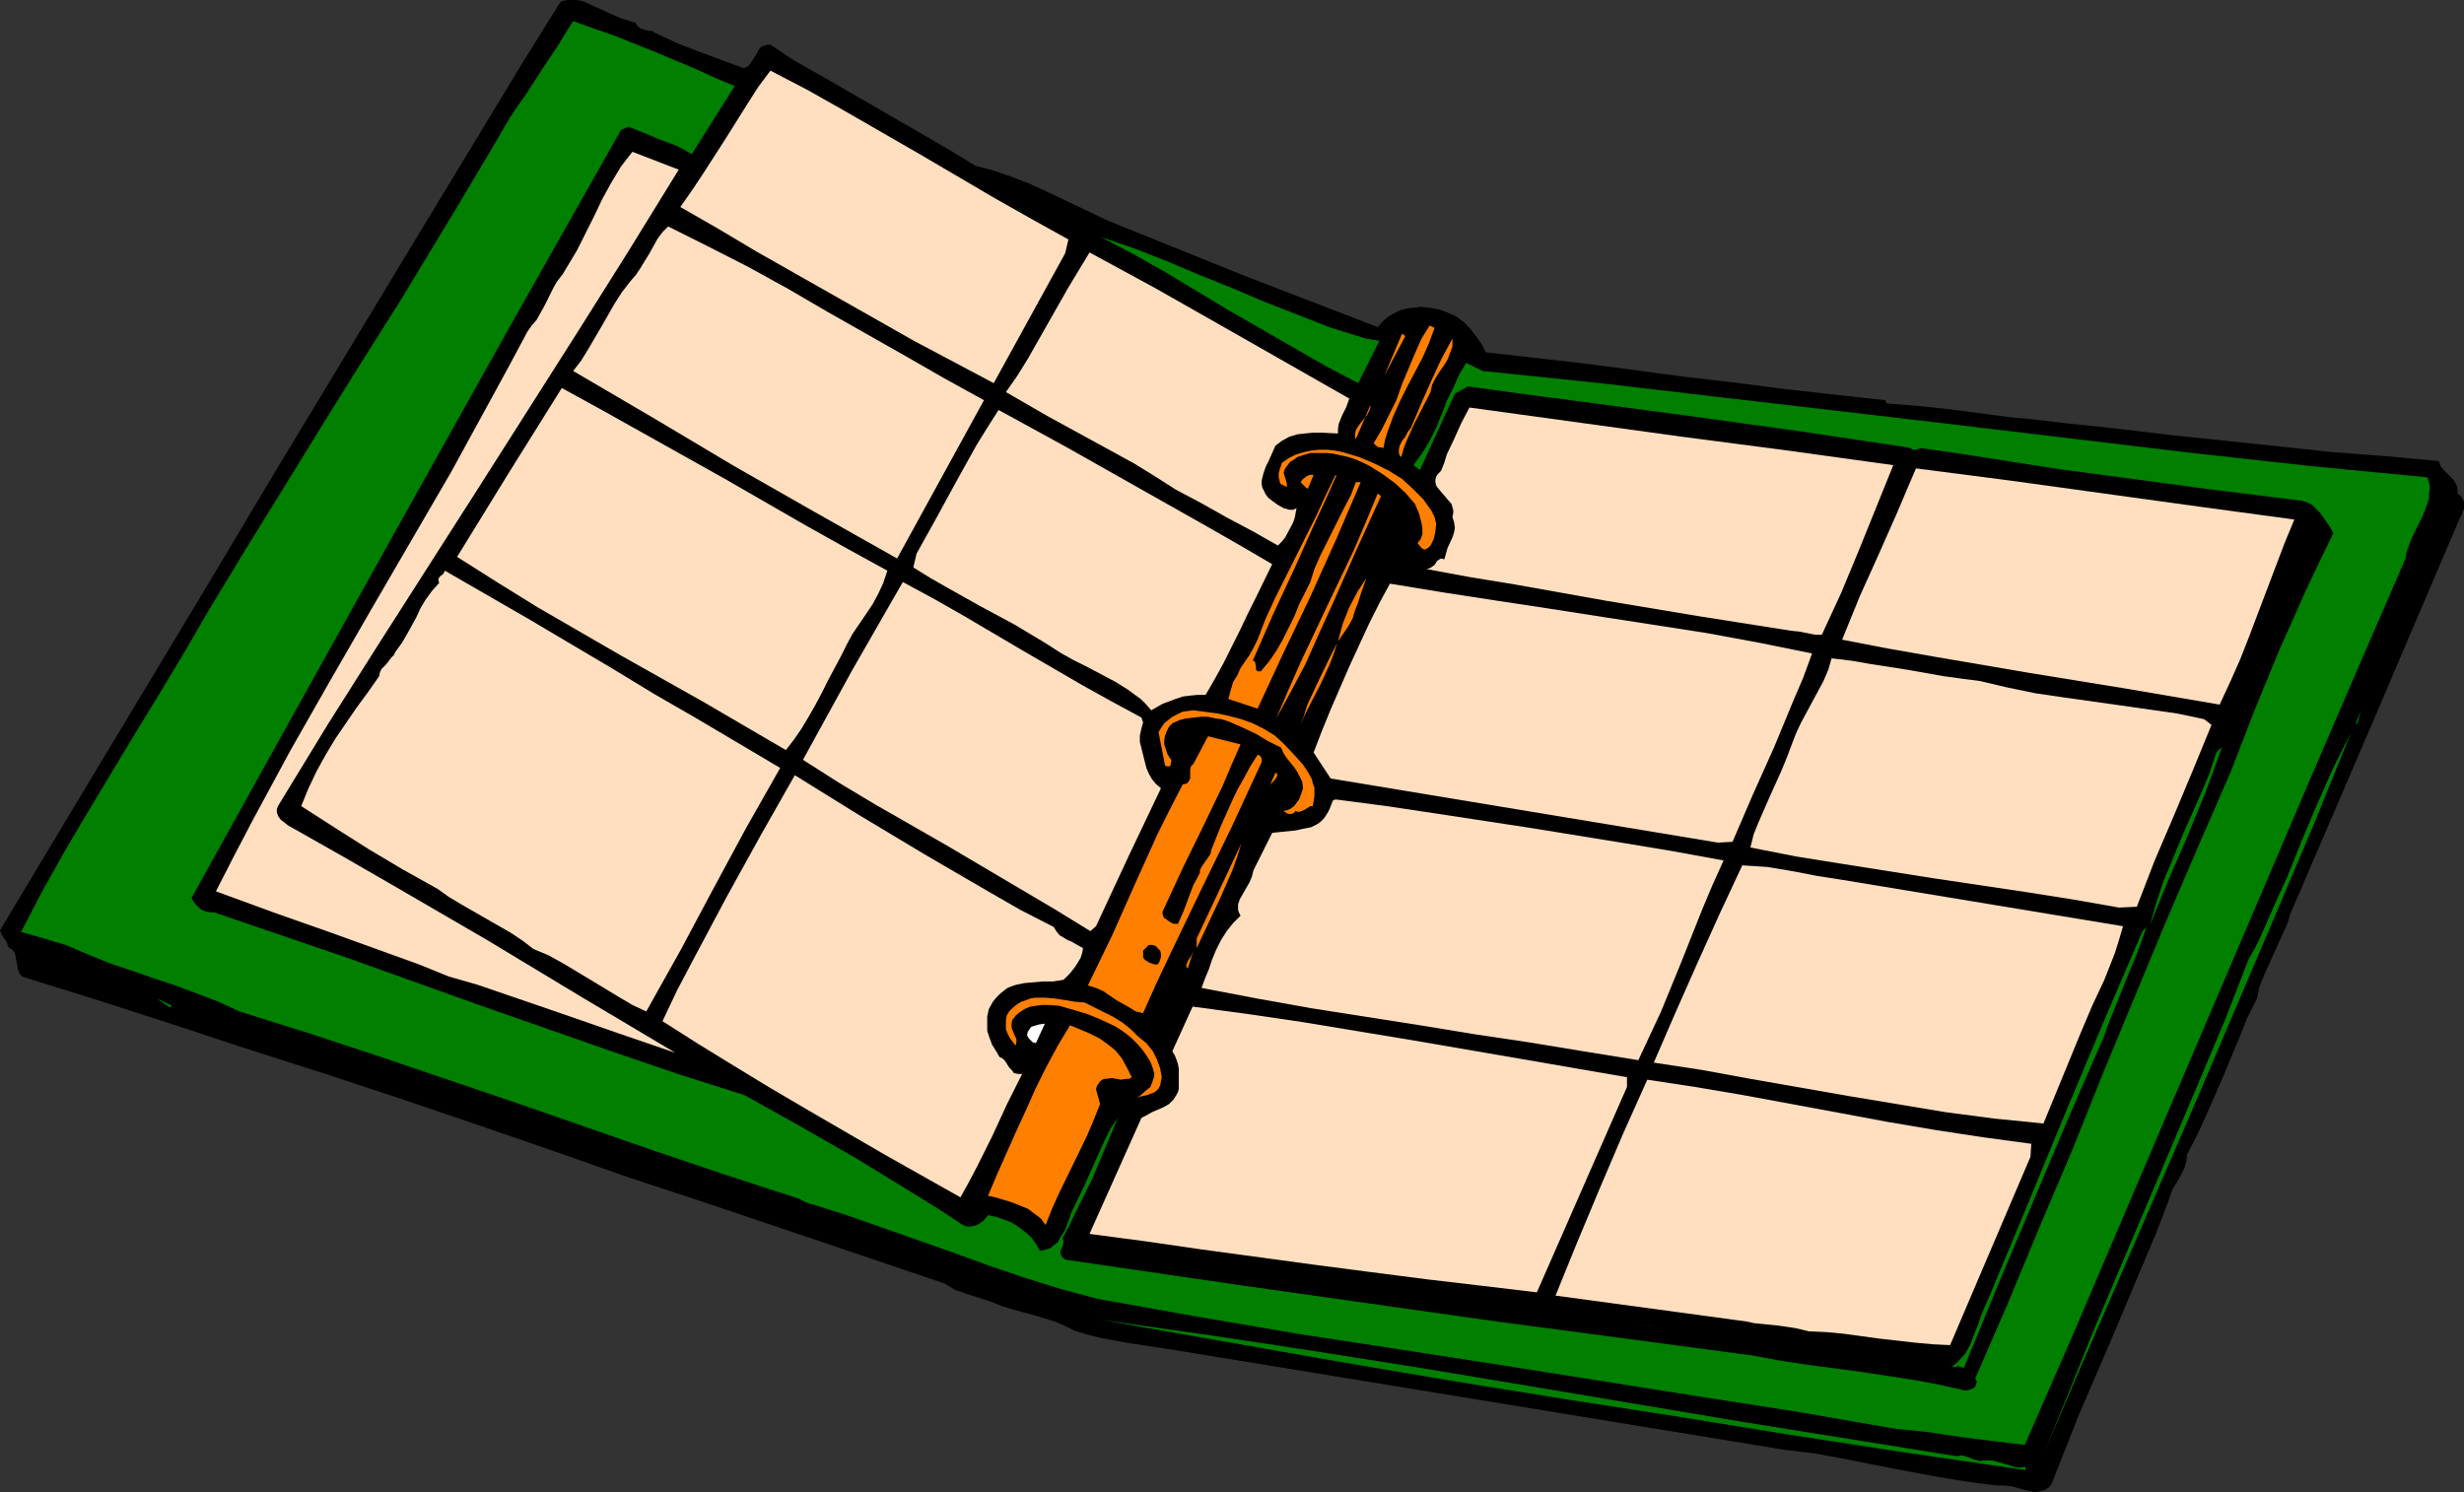 <?xml version="1.0" encoding="UTF-8" standalone="no"?>
<svg
   version="1.0"
   width="129.766mm"
   height="78.588mm"
   id="svg49"
   sodipodi:docname="Binder - 3-Ring 4.wmf"
   xmlns:inkscape="http://www.inkscape.org/namespaces/inkscape"
   xmlns:sodipodi="http://sodipodi.sourceforge.net/DTD/sodipodi-0.dtd"
   xmlns="http://www.w3.org/2000/svg"
   xmlns:svg="http://www.w3.org/2000/svg">
  <rect width="100%" height="100%" fill="#333333" stroke="none"/>
  <sodipodi:namedview
     id="namedview49"
     pagecolor="#ffffff"
     bordercolor="#000000"
     borderopacity="0.25"
     inkscape:showpageshadow="2"
     inkscape:pageopacity="0.0"
     inkscape:pagecheckerboard="0"
     inkscape:deskcolor="#d1d1d1"
     inkscape:document-units="mm" />
  <defs
     id="defs1">
    <pattern
       id="WMFhbasepattern"
       patternUnits="userSpaceOnUse"
       width="6"
       height="6"
       x="0"
       y="0" />
  </defs>
  <path
     style="fill:#000000;fill-opacity:1;fill-rule:evenodd;stroke:none"
     d="m 126.533,4.525 0.323,0.646 0.646,0.485 0.485,0.162 0.485,0.162 0.646,0.162 h 0.646 l 0.485,0.323 0.646,0.323 2.101,0.97 2.101,0.97 4.202,1.616 4.363,1.616 4.363,1.616 0.485,-0.162 0.485,-0.323 0.485,-0.646 0.97,-1.454 0.485,-0.97 0.485,-0.646 0.323,-0.162 0.485,-0.162 0.485,-0.162 h 0.646 l 4.848,3.232 5.171,2.909 10.342,5.979 10.342,5.979 5.01,2.909 5.01,3.07 3.555,0.97 3.394,1.131 3.394,1.293 3.232,1.454 6.464,3.07 6.464,3.07 26.826,10.827 13.413,5.171 13.413,5.171 0.97,-1.131 1.131,-0.97 1.131,-0.646 1.293,-0.646 1.293,-0.323 1.454,-0.162 1.293,-0.162 1.616,0.162 1.939,0.323 1.778,0.646 1.778,0.808 1.454,1.131 1.293,1.293 1.131,1.454 1.131,1.616 0.808,1.616 10.019,1.131 9.858,1.131 9.858,1.293 9.696,1.293 9.696,1.131 10.019,1.293 10.019,1.131 10.342,1.131 0.323,0.646 6.141,0.485 6.141,0.646 6.141,0.808 6.141,0.808 5.171,0.485 5.333,0.646 10.666,1.131 10.827,1.293 21.654,2.262 10.504,1.131 10.666,0.808 10.504,0.97 0.323,0.97 0.646,0.808 0.646,0.646 1.293,1.293 0.485,0.808 0.323,0.808 v 0.485 0.646 l 0.646,0.485 0.323,0.485 0.323,0.646 v 0.646 0.808 l -0.323,0.646 -0.162,0.646 -0.323,0.485 -8.565,20.039 -8.403,19.716 -8.403,19.554 -8.403,19.554 -0.646,2.101 -0.97,2.101 -3.717,8.242 -0.808,2.101 -0.485,2.262 -1.939,3.878 -1.616,4.04 -1.616,3.878 -1.616,3.878 -3.394,7.757 -1.778,3.878 -1.939,3.717 -0.162,1.293 -0.323,1.293 -0.485,0.97 -0.485,0.97 -0.646,1.131 -0.646,0.97 -0.485,1.131 -0.323,1.131 -2.747,7.111 -3.07,7.272 -5.979,14.221 -6.141,14.221 -2.747,6.949 -2.747,6.949 -0.485,0.646 -0.646,0.485 -0.485,0.162 -0.646,0.162 -0.646,0.162 h -0.646 l -1.454,-0.323 -2.909,-0.808 -1.454,-0.162 h -1.454 l -5.171,-0.646 -5.171,-0.808 -10.504,-1.939 -10.504,-2.101 -5.494,-0.97 -5.494,-0.646 -120.553,-19.716 -5.171,-0.808 -5.333,-0.808 -5.171,-0.97 -2.586,-0.646 -2.586,-0.808 -1.939,-0.97 -1.939,-0.808 -4.202,-1.293 -4.202,-1.131 -2.101,-0.646 -1.939,-0.808 -5.01,-1.616 -2.424,-0.808 -0.97,-0.646 -1.131,-0.646 -31.512,-10.666 -15.837,-5.333 -15.675,-5.171 -14.706,-5.171 -15.029,-5.171 -15.19,-5.171 -15.19,-5.01 -7.595,-2.424 -7.595,-2.424 -15.19,-5.01 -15.029,-4.848 L 4.363,194.409 3.878,193.762 3.555,192.954 3.394,191.984 3.232,191.176 3.07,190.207 2.909,189.56 2.262,188.914 1.939,188.752 1.616,188.429 1.454,187.944 1.293,187.46 0.808,186.813 0.323,186.005 0.162,185.682 0,185.197 6.787,173.885 13.574,162.573 27.472,139.463 41.37,116.354 55.267,93.083 69.326,69.813 83.386,46.542 97.283,23.594 l 6.949,-11.474 6.949,-11.151 0.485,-0.646 0.485,-0.162 L 112.797,0 h 0.646 1.293 l 1.131,0.162 5.333,2.424 2.586,1.131 z"
     id="path1" />
  <path
     style="fill:#007f00;fill-opacity:1;fill-rule:evenodd;stroke:none"
     d="m 146.248,17.13 -8.565,13.575 -1.616,-0.97 -1.616,-0.808 -3.07,-1.131 -3.07,-1.293 -1.616,-0.646 -1.616,-0.646 -1.454,0.646 -21.654,38.3 -21.331,38.138 -21.331,38.3 -21.17,38.138 0.323,0.646 0.485,0.646 0.485,0.485 0.485,0.485 0.646,0.323 0.646,0.162 0.808,0.162 h 0.646 l 13.251,4.525 13.251,4.525 26.179,9.373 26.341,9.211 13.251,4.525 13.251,4.202 10.989,6.141 10.989,6.303 10.827,6.626 5.494,3.394 5.171,3.394 0.808,0.323 h 0.646 l 0.808,-0.162 0.646,-0.162 0.646,-0.485 0.485,-0.323 0.97,-1.131 1.616,0.323 1.454,0.485 1.616,0.646 1.293,0.808 1.293,0.97 1.293,1.131 0.97,1.293 0.808,1.454 0.808,-0.162 0.485,-0.162 0.646,-0.162 0.646,-0.485 0.97,-0.808 0.646,-1.131 0.808,-1.293 0.485,-1.293 0.485,-1.293 0.162,-0.646 0.323,-0.646 2.262,-4.686 2.101,-4.686 2.101,-4.686 1.131,-2.262 1.454,-2.101 -2.586,6.141 -2.586,6.141 -2.909,5.818 -1.454,3.07 -1.454,2.747 0.162,0.485 v 0.485 l -0.162,0.646 -0.485,1.131 0.162,0.646 v 0.162 l 0.323,0.323 0.323,0.323 0.485,0.162 34.259,5.01 34.259,4.848 17.13,2.424 17.13,2.262 33.936,4.525 5.171,0.97 5.333,0.808 10.827,1.454 5.333,0.808 5.333,0.808 5.171,0.97 5.01,1.131 0.808,-0.162 0.808,-0.323 0.323,-0.323 0.162,-0.485 0.162,-0.485 -0.323,-0.646 6.464,-14.867 6.302,-15.191 6.464,-15.191 6.141,-15.352 12.605,-30.381 6.464,-15.029 6.464,-14.867 4.686,-12.12 4.848,-11.797 2.586,-5.818 2.586,-5.818 2.747,-5.818 2.909,-5.979 -0.485,-0.97 -0.646,-0.97 -1.454,-2.101 -0.808,-0.808 -0.808,-0.808 -0.97,-0.485 -0.97,-0.323 -19.392,-2.424 -19.23,-2.586 -9.696,-1.293 -9.373,-1.454 -9.211,-1.454 -9.05,-1.293 -0.485,0.162 -0.485,0.162 h -0.646 l -0.485,-0.323 -0.646,-0.162 -10.827,-1.616 -10.827,-1.616 -22.139,-3.07 -21.978,-2.909 -10.989,-1.454 -10.666,-1.454 -2.586,1.454 -6.949,15.191 -0.646,-0.485 -0.646,-0.485 1.778,-2.424 1.454,-2.424 1.293,-2.586 1.131,-2.747 0.97,-2.586 1.293,-2.586 1.131,-2.586 1.454,-2.424 3.232,1.616 23.432,2.424 23.432,2.747 23.594,2.747 23.432,2.747 47.349,5.656 23.432,2.586 23.432,2.262 0.323,1.131 0.162,0.97 -0.162,0.97 v 1.131 l -0.646,1.939 -0.808,1.939 -1.939,3.878 -0.808,2.101 -0.323,0.97 -0.162,1.131 -9.534,21.978 -9.534,22.14 -18.907,44.279 -18.907,44.279 -9.373,21.978 -9.534,21.816 -6.626,-0.808 -6.464,-0.808 -6.302,-0.97 -6.464,-0.646 -19.554,-3.394 -19.715,-3.07 -39.754,-6.303 -19.877,-3.07 -20.038,-3.07 -19.877,-3.394 -19.877,-3.555 -7.272,-1.939 -7.272,-2.262 -7.11,-2.424 -7.11,-2.586 -14.221,-5.01 -6.949,-2.424 -7.11,-2.262 h -0.323 l -0.323,-0.162 -0.808,-0.323 -0.808,-0.485 -0.97,-0.323 -13.898,-4.525 -13.898,-4.686 -27.472,-9.535 -27.634,-9.373 -13.736,-4.525 -13.898,-4.363 -4.202,-1.939 -4.202,-1.616 -4.363,-1.616 -4.363,-1.454 -4.202,-1.454 -4.363,-1.454 -4.363,-1.778 -4.525,-1.939 -2.262,-0.646 -2.101,-0.646 -2.262,-0.646 -2.262,-0.646 4.202,-8.08 4.525,-8.08 4.686,-7.919 9.534,-15.837 4.848,-7.919 4.848,-8.08 4.686,-8.08 7.434,-12.282 7.595,-12.282 7.757,-12.605 7.757,-12.443 7.757,-12.282 7.434,-12.282 3.717,-6.141 3.555,-5.979 3.555,-5.979 3.394,-5.818 1.616,-2.424 1.616,-2.262 3.232,-5.01 1.616,-2.424 1.616,-2.424 1.454,-2.424 1.454,-2.262 4.04,1.454 4.202,1.454 8.08,3.232 8.08,3.394 3.878,1.778 1.939,0.808 z"
     id="path2" />
  <path
     style="fill:#ffdfbf;fill-opacity:1;fill-rule:evenodd;stroke:none"
     d="m 212.665,47.673 -0.646,2.747 -14.221,25.856 -7.918,-4.202 -7.918,-4.202 -15.675,-8.888 -15.675,-8.888 -7.595,-4.525 -7.595,-4.363 2.262,-3.232 2.262,-3.394 4.363,-6.787 4.363,-6.949 2.262,-3.555 2.424,-3.232 7.434,3.878 7.434,4.202 14.867,8.565 14.867,8.727 7.434,4.202 z"
     id="path3" />
  <path
     style="fill:#ffdfbf;fill-opacity:1;fill-rule:evenodd;stroke:none"
     d="m 135.097,33.775 -9.858,15.999 -9.858,15.676 -20.038,31.513 -20.038,31.351 -10.019,15.837 -9.858,16.16 -0.162,0.323 -0.162,0.485 v 0.646 l 0.323,0.808 0.485,0.646 0.646,0.485 0.808,0.646 1.454,0.808 9.696,5.495 9.534,5.495 18.907,10.989 18.746,11.312 18.746,11.151 -5.656,-1.939 -5.656,-1.939 -11.15,-3.878 -11.312,-3.878 -5.656,-1.939 -5.656,-1.616 -5.979,-2.424 -5.818,-2.101 -11.635,-4.202 -11.474,-4.04 -11.474,-4.202 3.555,-6.949 3.717,-7.111 7.595,-14.059 7.918,-13.898 7.918,-13.736 8.08,-13.898 8.08,-13.898 7.595,-13.898 3.878,-7.111 3.717,-6.949 0.808,-1.131 0.97,-1.131 1.454,-2.586 0.646,-1.293 1.293,-2.586 0.646,-1.131 1.131,-1.454 0.97,-1.616 1.939,-3.232 3.394,-6.787 1.616,-3.394 1.778,-3.232 1.939,-3.232 1.131,-1.454 1.131,-1.454 z"
     id="path4" />
  <path
     style="fill:#ffdfbf;fill-opacity:1;fill-rule:evenodd;stroke:none"
     d="m 195.859,79.67 -17.291,31.513 -16.322,-9.211 -16.16,-9.211 -15.998,-9.535 -15.998,-9.373 1.616,-2.101 1.293,-2.101 2.747,-4.686 2.586,-4.525 1.454,-2.262 1.616,-2.101 1.131,-1.293 0.97,-1.454 1.778,-2.909 1.616,-2.909 0.97,-1.293 1.131,-1.131 8.08,4.04 7.918,4.04 7.918,4.363 7.757,4.525 15.675,8.888 7.595,4.363 z"
     id="path5" />
  <path
     style="fill:#007f00;fill-opacity:1;fill-rule:evenodd;stroke:none"
     d="m 271.811,67.388 2.747,0.485 -4.202,8.403 -6.464,-3.394 -6.464,-3.717 -12.928,-7.434 -12.605,-7.595 -6.302,-3.555 -6.464,-3.394 6.626,2.262 6.626,2.586 6.464,2.747 6.464,2.586 6.464,2.747 6.626,2.586 6.626,2.586 z"
     id="path6" />
  <path
     style="fill:#ffdfbf;fill-opacity:1;fill-rule:evenodd;stroke:none"
     d="m 268.579,79.347 -0.646,1.778 -0.808,1.616 -0.646,1.616 -0.162,0.97 v 0.97 l -3.232,-0.162 h -1.778 l -1.616,0.162 -1.454,0.162 -1.616,0.485 -1.454,0.808 -0.646,0.485 -0.646,0.485 -0.646,1.454 -0.646,1.454 -0.646,1.293 -0.485,1.454 -0.323,1.293 v 0.808 l 0.162,0.646 0.323,0.646 0.323,0.646 0.485,0.646 0.808,0.646 1.131,0.808 1.131,0.646 0.646,0.162 0.485,0.162 h 0.808 l 0.646,-0.323 -0.162,0.808 -0.162,0.97 -0.323,0.97 -0.485,0.97 -1.131,2.101 -0.646,0.808 -0.808,0.808 -4.848,-2.747 -5.171,-2.747 -5.171,-2.909 -5.171,-2.747 -4.04,-2.586 -4.202,-2.586 -8.565,-4.686 -8.565,-4.686 -8.403,-4.848 2.262,-3.232 2.101,-3.394 4.04,-7.111 4.04,-7.111 4.202,-6.949 13.09,7.111 13.09,7.434 12.766,7.272 z"
     id="path7" />
  <path
     style="fill:#ff7f00;fill-opacity:1;fill-rule:evenodd;stroke:none"
     d="m 285.547,65.288 -1.131,3.07 -1.293,2.909 -3.07,5.818 -1.454,2.909 -1.293,2.909 -1.131,3.07 -0.485,1.616 -0.323,1.616 -0.485,-0.162 h -0.485 l -0.485,-0.323 -0.485,-0.485 1.616,-2.747 1.454,-2.909 1.454,-2.909 1.131,-3.232 2.586,-6.141 1.293,-2.909 1.616,-2.586 z"
     id="path8" />
  <path
     style="fill:#ff7f00;fill-opacity:1;fill-rule:evenodd;stroke:none"
     d="m 275.528,74.822 3.555,-8.403 0.646,0.485 z"
     id="path9" />
  <path
     style="fill:#ff7f00;fill-opacity:1;fill-rule:evenodd;stroke:none"
     d="m 284.739,78.054 -3.232,6.303 -1.454,3.232 -0.646,1.616 -0.485,1.778 -0.323,-0.323 -0.162,-0.485 v -0.646 l 0.162,-0.808 0.485,-0.97 0.646,-0.808 0.485,-0.97 0.646,-0.808 0.323,-0.808 1.778,-4.202 1.939,-4.363 1.939,-4.202 2.262,-4.202 v 0.808 0.808 l -0.485,1.293 -0.485,1.293 -0.808,1.293 -0.808,1.131 -0.808,1.293 -0.646,1.293 z"
     id="path10" />
  <path
     style="fill:#ff7f00;fill-opacity:1;fill-rule:evenodd;stroke:none"
     d="m 274.558,76.438 -1.131,2.909 z"
     id="path11" />
  <path
     style="fill:#ffdfbf;fill-opacity:1;fill-rule:evenodd;stroke:none"
     d="m 176.629,113.607 -0.808,2.424 -0.97,2.101 -1.131,2.101 -1.293,1.939 -2.747,4.04 -1.131,2.101 -1.131,2.262 -2.586,4.848 -1.293,2.586 -1.293,2.424 -1.293,2.262 -1.454,2.424 -1.454,2.101 -1.616,2.101 -16.322,-9.535 -16.645,-9.373 -16.483,-9.535 -8.08,-5.01 -7.918,-5.01 10.342,-16.807 10.504,-16.807 8.242,4.525 8.08,4.525 16.16,9.05 15.998,9.211 8.08,4.525 z"
     id="path12" />
  <path
     style="fill:#ff7f00;fill-opacity:1;fill-rule:evenodd;stroke:none"
     d="m 269.872,87.427 -0.162,-0.485 v -0.485 l 0.162,-0.808 0.485,-0.808 0.485,-0.646 1.293,-1.616 0.485,-0.97 0.162,-0.485 v -0.485 z"
     id="path13" />
  <path
     style="fill:#ffdfbf;fill-opacity:1;fill-rule:evenodd;stroke:none"
     d="m 376.851,92.599 -3.394,8.403 -3.394,8.403 -3.555,8.565 -3.878,8.403 h -0.646 -0.646 l -3.232,-0.646 -1.616,-0.162 -18.422,-2.909 -18.422,-3.07 -18.099,-3.232 -8.888,-1.454 -8.726,-1.616 0.646,-0.162 0.485,-0.323 0.485,-0.323 0.323,-0.485 0.162,-0.323 0.485,-0.323 0.323,-0.162 0.646,0.162 0.323,-1.131 0.323,-1.131 0.97,-2.101 0.323,-0.97 0.162,-0.97 -0.162,-1.131 -0.323,-0.97 0.162,-0.808 v -0.646 l -0.162,-0.485 -0.162,-0.646 -0.97,-1.131 -0.97,-1.131 -0.808,-0.97 -0.323,-0.485 -0.162,-0.646 v -0.485 l 0.162,-0.646 0.323,-0.485 0.646,-0.646 0.646,-1.616 0.485,-1.616 1.454,-3.07 1.454,-3.232 1.616,-3.07 21.17,2.909 21.17,2.909 21.008,2.747 z"
     id="path14" />
  <path
     style="fill:#ffdfbf;fill-opacity:1;fill-rule:evenodd;stroke:none"
     d="m 253.227,112.314 -3.232,6.626 -1.616,3.232 -1.616,3.394 -3.232,6.464 -1.778,3.232 -1.778,3.07 h -1.616 l -1.616,0.162 -1.293,0.162 -1.454,0.485 -1.293,0.485 -1.293,0.485 -2.262,1.293 -0.97,-1.131 -1.131,-1.131 -1.131,-0.808 -1.293,-0.97 -2.586,-1.616 -2.747,-1.454 -2.747,-1.454 -2.909,-1.454 -2.586,-1.454 -2.747,-1.778 -3.232,-1.939 -3.232,-1.939 -6.626,-3.555 -6.626,-3.717 -3.394,-1.939 -3.394,-2.101 0.646,-2.747 4.04,-7.272 1.939,-3.555 1.939,-3.555 4.04,-7.272 2.101,-3.394 2.262,-3.555 6.787,3.717 6.787,3.717 13.736,7.757 13.736,7.757 6.787,3.878 z"
     id="path15" />
  <path
     style="fill:#ff7f00;fill-opacity:1;fill-rule:evenodd;stroke:none"
     d="m 285.87,104.234 -0.162,1.616 -0.323,1.454 -0.323,0.646 -0.323,0.646 -0.485,0.485 -0.646,0.323 -0.485,-0.162 -0.323,-0.323 -0.646,-0.808 0.646,-0.808 0.323,-0.97 v -1.131 l -0.162,-0.97 -0.485,-1.939 -0.808,-1.939 -1.939,-2.262 -2.101,-1.939 -2.424,-1.778 -2.586,-1.616 -1.293,-0.646 -1.454,-0.646 -1.454,-0.485 -1.454,-0.323 -1.454,-0.323 -1.454,-0.162 h -1.616 -1.616 l -1.616,0.485 -0.97,0.323 -0.646,0.485 -0.808,0.485 -0.485,0.646 -0.485,0.646 -0.323,0.808 0.485,1.616 0.162,0.646 v 0.646 l -0.646,-0.323 -0.646,-0.323 -0.162,-0.646 -0.162,-0.646 v -0.808 l 0.162,-0.646 0.485,-1.454 1.454,-0.97 1.293,-0.646 1.616,-0.485 1.454,-0.323 1.616,-0.162 h 1.616 l 1.454,0.162 1.616,0.323 1.616,0.485 1.616,0.485 3.07,1.293 2.909,1.454 2.586,1.616 2.101,1.939 2.101,2.101 0.808,1.131 0.808,1.131 0.646,1.293 z"
     id="path16" />
  <path
     style="fill:#ffdfbf;fill-opacity:1;fill-rule:evenodd;stroke:none"
     d="m 456.681,103.426 -1.939,4.686 -1.778,4.686 -3.555,9.373 -1.778,4.686 -1.778,4.525 -1.939,4.363 -2.101,4.525 -18.907,-3.232 -18.907,-3.07 -18.907,-3.232 -9.211,-1.616 -9.211,-1.778 1.778,-4.363 1.778,-4.363 3.717,-8.242 3.717,-8.403 1.778,-4.202 1.939,-4.525 18.746,2.424 18.746,2.586 18.746,2.586 z"
     id="path17" />
  <path
     style="fill:#ff7f00;fill-opacity:1;fill-rule:evenodd;stroke:none"
     d="m 260.337,97.285 -0.323,-0.162 -0.323,-0.323 -0.808,-0.808 0.485,-0.646 0.646,-0.485 0.646,-0.323 h 0.808 z"
     id="path18" />
  <path
     style="fill:#ff7f00;fill-opacity:1;fill-rule:evenodd;stroke:none"
     d="m 265.993,94.699 -1.939,4.363 -2.101,4.525 -4.202,9.373 -4.363,9.373 -4.04,9.211 h 0.323 l 0.162,0.323 0.162,0.808 v 0.485 0.162 l 0.323,0.323 h 0.646 l 1.616,-1.939 1.454,-2.101 1.293,-2.262 1.131,-2.262 1.131,-2.262 0.97,-2.424 1.131,-2.262 1.131,-2.262 0.808,-2.586 1.131,-2.586 2.424,-4.848 2.424,-4.848 1.293,-2.424 0.97,-2.586 h 0.97 l -4.848,11.312 -5.171,11.474 -5.333,11.151 -5.171,11.151 -5.818,-1.939 0.485,-1.778 0.485,-1.616 0.808,-1.293 0.646,-1.454 1.778,-2.586 0.808,-1.454 0.808,-1.616 1.616,-4.202 1.939,-4.202 4.04,-8.08 4.04,-8.08 1.939,-4.202 1.939,-4.04 z"
     id="path19" />
  <path
     style="fill:#ff7f00;fill-opacity:1;fill-rule:evenodd;stroke:none"
     d="m 274.881,98.74 -2.424,5.333 -2.424,5.333 -5.01,11.312 -2.586,5.656 -2.586,5.818 -2.909,5.495 -2.909,5.333 2.424,-5.656 2.424,-5.495 2.586,-5.495 2.586,-5.495 5.333,-11.151 2.424,-5.656 2.424,-5.818 z"
     id="path20" />
  <path
     style="fill:#ffdfbf;fill-opacity:1;fill-rule:evenodd;stroke:none"
     d="m 155.297,152.877 -6.787,11.959 -6.626,12.282 -6.464,12.12 -6.787,12.12 -2.747,-1.293 -2.747,-1.616 -5.333,-3.232 -5.656,-3.394 -2.909,-1.616 -3.07,-1.293 -2.101,-1.616 -2.424,-1.616 -9.858,-5.656 -2.424,-1.454 -2.262,-1.616 -6.949,-3.878 -6.787,-4.04 -6.626,-4.202 -6.787,-4.363 1.454,-3.555 1.616,-3.394 1.778,-3.232 1.939,-3.232 2.101,-3.07 2.101,-3.07 2.262,-3.07 2.262,-3.232 0.162,-0.808 0.323,-0.646 0.97,-0.97 0.97,-1.293 0.485,-0.485 0.323,-0.646 1.293,-1.778 1.131,-1.939 1.778,-3.232 0.808,-1.778 0.97,-1.616 1.293,-1.778 1.454,-1.616 -0.162,-0.485 v -0.323 l 0.323,-0.485 0.646,-0.485 0.162,-0.323 0.162,-0.323 8.403,4.848 8.403,4.848 16.645,9.858 8.242,5.01 8.403,4.848 z"
     id="path21" />
  <path
     style="fill:#ff7f00;fill-opacity:1;fill-rule:evenodd;stroke:none"
     d="m 266.317,127.666 0.97,-3.555 1.293,-3.232 1.616,-3.07 1.778,-2.747 -1.131,3.232 -0.485,1.616 -0.646,1.616 -0.485,1.616 -0.808,1.454 -0.97,1.454 z"
     id="path22" />
  <path
     style="fill:#ffdfbf;fill-opacity:1;fill-rule:evenodd;stroke:none"
     d="m 227.209,142.857 0.162,0.485 0.162,0.485 -0.323,1.131 -0.323,1.454 v 0.646 0.646 l 0.646,2.586 0.323,1.293 0.323,1.293 0.485,1.131 0.646,1.131 0.808,0.97 0.97,0.808 -3.232,6.787 -3.232,6.787 -3.232,6.949 -3.232,6.949 -1.131,0.97 -7.11,-4.363 -7.11,-4.202 -14.221,-8.403 -14.382,-8.242 -7.272,-4.363 -7.11,-4.525 9.858,-17.938 5.01,-8.727 5.01,-8.727 5.979,3.232 5.979,3.394 11.797,6.949 11.958,6.949 5.818,3.232 z"
     id="path23" />
  <path
     style="fill:#ffdfbf;fill-opacity:1;fill-rule:evenodd;stroke:none"
     d="m 360.691,130.091 -1.778,4.848 -1.939,4.525 -3.878,9.373 -2.101,4.686 -2.101,4.686 -4.04,9.373 -2.909,0.162 -77.083,-12.767 -3.394,-5.171 1.616,-4.202 1.778,-4.363 3.717,-8.565 1.939,-4.202 1.939,-4.202 2.101,-4.202 2.101,-3.878 10.827,1.778 10.504,1.616 10.666,1.616 10.342,1.616 10.504,1.616 10.342,1.616 10.504,1.939 z"
     id="path24" />
  <path
     style="fill:#ff7f00;fill-opacity:1;fill-rule:evenodd;stroke:none"
     d="m 258.883,144.312 0.646,-1.778 0.646,-2.101 0.97,-2.101 0.97,-2.101 2.101,-4.363 0.97,-1.939 0.97,-1.939 -0.646,2.101 -0.808,2.101 -1.939,4.202 -2.101,4.04 -0.97,1.939 z"
     id="path25" />
  <path
     style="fill:#ffdfbf;fill-opacity:1;fill-rule:evenodd;stroke:none"
     d="m 394.142,135.585 5.494,1.293 5.494,1.131 5.494,0.808 11.474,1.616 5.656,0.808 5.656,0.808 5.333,1.131 1.454,1.131 -3.717,9.05 -3.717,8.888 -3.878,9.05 -3.555,9.211 -3.555,0.162 -9.211,-1.616 -9.211,-1.454 -18.422,-2.747 -18.422,-2.909 -9.05,-1.454 -9.05,-1.778 0.646,-2.586 0.97,-2.424 2.262,-5.171 2.262,-5.01 1.131,-2.747 0.97,-2.586 0.808,-2.101 0.97,-2.101 2.262,-4.202 2.262,-4.202 0.97,-2.262 0.646,-2.262 4.04,0.485 3.717,0.646 7.272,1.131 7.272,1.293 3.555,0.485 z"
     id="path26" />
  <path
     style="fill:#ff7f00;fill-opacity:1;fill-rule:evenodd;stroke:none"
     d="m 255.489,148.028 2.586,2.747 1.293,1.454 0.97,1.454 0.808,1.454 0.162,0.808 0.323,0.808 v 0.97 0.808 l -0.162,0.97 -0.162,0.97 h -0.485 l -0.485,0.323 -0.808,0.485 -0.808,0.323 h -0.485 l -0.323,-0.162 -0.485,0.485 -0.646,0.162 -0.646,-0.162 -0.646,-0.485 0.808,-0.162 0.646,-0.323 0.646,-0.485 0.485,-0.646 0.485,-0.646 0.323,-0.808 0.485,-1.454 -0.162,-1.293 -0.485,-0.97 -0.485,-0.97 -0.646,-0.97 -1.454,-1.778 -0.646,-0.97 -0.485,-1.131 -2.586,-1.293 -2.424,-1.454 -2.747,-1.293 -2.586,-1.131 -1.454,-0.485 -1.293,-0.162 -1.454,-0.323 h -1.454 l -1.454,0.162 -1.454,0.162 -1.293,0.323 -1.454,0.646 -0.646,0.646 -0.485,0.97 -0.323,0.808 -0.162,0.97 v 0.808 l 0.323,0.97 0.323,0.97 0.485,0.808 0.162,0.162 0.162,0.323 -0.162,0.485 v 0.323 l -0.162,0.323 h -0.646 l -0.323,-0.162 -1.293,-6.626 0.485,-0.808 0.646,-0.97 0.808,-0.646 0.808,-0.646 0.97,-0.485 0.97,-0.485 0.97,-0.162 1.293,-0.162 2.424,0.323 2.424,0.323 2.262,0.485 2.424,0.646 2.262,0.808 2.262,1.131 2.101,1.293 z"
     id="path27" />
  <path
     style="fill:#007f00;fill-opacity:1;fill-rule:evenodd;stroke:none"
     d="m 468.801,144.312 1.131,-2.909 -0.646,2.424 z"
     id="path28" />
  <path
     style="fill:#007f00;fill-opacity:1;fill-rule:evenodd;stroke:none"
     d="m 444.238,143.988 -0.808,2.747 z"
     id="path29" />
  <path
     style="fill:#007f00;fill-opacity:1;fill-rule:evenodd;stroke:none"
     d="m 406.908,289.108 5.01,-12.282 5.01,-12.443 10.342,-24.402 10.342,-24.402 5.171,-12.282 4.848,-12.443 1.131,-1.939 0.97,-1.939 1.778,-4.04 1.778,-4.04 1.939,-4.202 2.909,-7.272 3.07,-7.272 3.232,-7.272 1.778,-3.555 1.778,-3.555 -7.272,17.938 -7.595,17.938 -15.352,36.037 -15.514,35.876 -7.757,17.776 z"
     id="path30" />
  <path
     style="fill:#ff7f00;fill-opacity:1;fill-rule:evenodd;stroke:none"
     d="m 246.925,148.19 -1.778,4.04 -1.778,4.202 -4.04,8.403 -4.04,8.242 -3.878,8.403 v 0.485 l 0.162,0.485 0.162,0.323 0.323,0.162 0.646,0.485 0.808,0.485 h 0.97 l 1.131,-2.586 0.97,-2.586 0.97,-2.586 0.646,-1.131 0.646,-1.293 v -0.485 l 0.323,-0.646 0.646,-0.97 0.808,-1.131 0.323,-0.485 0.162,-0.808 1.939,-4.848 2.101,-4.686 1.131,-2.424 1.293,-2.262 1.293,-2.424 1.454,-2.262 h 0.162 l 0.323,0.162 0.323,0.485 v 0.646 0.162 l -0.162,0.323 -2.909,6.303 -2.909,6.303 -5.979,12.282 -5.979,12.443 -2.909,6.141 -2.747,6.141 -1.454,-0.323 -1.293,-0.808 -2.586,-1.454 -2.586,-1.778 -1.454,-0.646 -1.616,-0.485 2.424,-5.01 2.424,-5.01 4.525,-10.181 4.525,-10.019 2.424,-4.848 2.586,-5.01 h 0.323 l 0.485,-0.162 0.323,-0.323 0.323,-0.646 v -0.485 -0.646 -0.646 l 0.162,-0.646 0.485,-0.485 2.909,-5.495 z"
     id="path31" />
  <path
     style="fill:#007f00;fill-opacity:1;fill-rule:evenodd;stroke:none"
     d="m 427.916,184.228 1.293,-4.525 1.454,-4.363 1.778,-4.202 1.778,-4.363 3.717,-8.403 1.778,-4.202 1.454,-4.363 1.131,-1.131 -1.616,4.525 -1.616,4.363 -3.717,9.05 -3.878,8.888 -1.778,4.363 z"
     id="path32" />
  <path
     style="fill:#ff7f00;fill-opacity:1;fill-rule:evenodd;stroke:none"
     d="m 254.197,154.008 v 0.485 l -0.162,0.323 -0.485,0.646 -0.646,0.646 -0.162,0.323 -0.162,0.323 1.293,-2.909 z"
     id="path33" />
  <path
     style="fill:#ffdfbf;fill-opacity:1;fill-rule:evenodd;stroke:none"
     d="m 209.757,184.551 0.485,0.808 0.646,0.808 0.808,0.485 0.808,0.485 0.808,0.323 0.808,0.485 1.454,0.808 -0.162,0.97 -0.323,0.97 -0.485,0.808 -0.485,0.808 -1.131,1.454 -1.293,1.293 -0.97,0.162 -1.131,0.162 h -1.939 l -1.778,0.162 -1.939,0.162 -1.616,0.323 -0.97,0.323 -0.808,0.323 -0.646,0.485 -0.808,0.646 -0.808,0.808 -0.646,0.808 -0.808,1.454 -0.323,1.454 v 1.454 1.454 l 0.485,1.454 0.485,1.293 0.808,1.293 0.646,1.131 0.646,0.323 0.485,0.485 0.808,1.293 0.485,0.485 0.485,0.646 0.808,0.162 h 0.323 0.485 l -3.07,6.141 -2.909,6.303 -3.07,6.141 -1.616,3.07 -1.616,2.909 -15.19,-8.565 -15.029,-8.727 -7.434,-4.363 -7.434,-4.525 -7.11,-4.363 -7.11,-4.525 2.909,-6.141 3.232,-6.141 6.626,-12.443 6.787,-12.282 3.394,-5.979 3.394,-5.979 12.766,7.919 12.928,7.757 12.766,7.434 6.464,3.717 z"
     id="path34" />
  <path
     style="fill:#ffdfbf;fill-opacity:1;fill-rule:evenodd;stroke:none"
     d="m 343.076,171.299 -2.262,5.01 -2.101,5.01 -4.04,10.181 -4.04,9.858 -2.262,4.848 -2.262,4.848 -10.989,-1.778 -10.827,-1.778 -10.827,-1.616 -10.827,-1.778 -21.654,-3.394 -10.827,-1.939 -10.989,-2.101 0.646,-1.778 0.808,-1.939 0.646,-1.939 0.808,-1.939 0.97,-1.939 1.131,-1.778 1.293,-1.616 1.454,-1.454 -0.323,-0.646 -0.162,-0.485 v -0.485 -0.646 l 0.323,-0.97 0.646,-1.131 0.646,-1.131 0.646,-1.131 0.485,-1.131 0.323,-1.293 3.717,-7.434 1.454,-0.162 3.232,-0.323 1.454,-0.323 1.616,-0.323 1.293,-0.646 0.646,-0.485 0.485,-0.485 0.485,-0.646 0.485,-0.808 0.323,-0.646 0.162,-0.485 0.162,-0.323 0.162,-0.485 0.162,-0.323 0.323,-0.162 h 0.485 l 9.858,1.293 9.696,1.454 19.069,2.909 18.907,3.07 9.696,1.616 z"
     id="path35" />
  <path
     style="fill:#ff7f00;fill-opacity:1;fill-rule:evenodd;stroke:none"
     d="m 238.198,188.752 v -1.939 l 8.888,-18.908 -0.808,2.586 -0.97,2.747 -2.262,5.171 -2.424,5.171 z"
     id="path36" />
  <path
     style="fill:#ffdfbf;fill-opacity:1;fill-rule:evenodd;stroke:none"
     d="m 366.832,175.178 55.752,9.211 -0.808,2.747 -0.808,2.586 -2.101,5.333 -2.424,5.171 -2.262,5.333 -7.434,18.1 -9.696,-0.97 -9.858,-1.293 -9.696,-1.616 -9.696,-1.616 -19.392,-3.394 -9.696,-1.778 -9.534,-1.454 4.202,-9.696 4.363,-9.858 4.525,-10.019 4.525,-9.696 2.586,0.162 2.424,0.162 4.848,0.808 5.01,0.97 z"
     id="path37" />
  <path
     style="fill:#007f00;fill-opacity:1;fill-rule:evenodd;stroke:none"
     d="m 418.705,206.529 -7.11,16.322 -6.949,16.484 -6.949,16.484 -6.787,16.484 -0.485,-0.162 -0.646,-0.162 -0.646,0.162 h -0.646 l 0.808,-0.646 0.646,-0.646 1.293,-1.454 0.97,-1.778 0.646,-1.778 0.808,-1.939 0.323,-0.97 0.323,-0.97 0.808,-1.939 0.808,-1.778 7.595,-18.261 7.595,-18.423 7.595,-18.1 7.757,-18.1 0.808,-0.808 -0.97,2.747 -0.97,2.586 -2.262,5.495 -2.262,5.656 -1.131,2.747 z"
     id="path38" />
  <path
     style="fill:#000000;fill-opacity:1;fill-rule:evenodd;stroke:none"
     d="m 231.088,190.53 -0.162,0.485 -0.162,0.485 -0.323,0.485 h -0.323 -0.323 l -0.97,-0.323 -0.808,-0.485 -0.323,-0.323 -0.162,-0.323 v -0.646 -0.646 l 0.323,-0.323 0.323,-0.323 0.485,-0.485 h 0.646 l 0.646,0.162 0.485,0.485 0.485,0.485 0.162,0.646 z"
     id="path39" />
  <path
     style="fill:#ff7f00;fill-opacity:1;fill-rule:evenodd;stroke:none"
     d="m 236.421,192.793 -0.162,-0.162 -0.162,-0.485 0.162,-0.323 0.162,-0.485 0.646,-0.97 0.485,-1.131 z"
     id="path40" />
  <path
     style="fill:#ff7f00;fill-opacity:1;fill-rule:evenodd;stroke:none"
     d="m 229.472,209.276 0.808,1.616 0.646,1.778 0.162,0.97 0.162,0.808 -0.162,0.808 -0.162,0.808 -0.323,0.646 -0.485,0.485 -0.485,0.323 -1.293,0.485 -0.808,0.162 -0.646,0.162 -0.646,0.323 0.646,-0.485 1.293,-1.131 0.808,-0.646 0.323,-0.808 0.323,-0.97 0.162,-0.808 -0.162,-0.485 -0.162,-0.646 -0.485,-1.293 -0.808,-1.293 -0.808,-1.131 -0.97,-1.131 -0.97,-0.97 -1.131,-0.97 -1.131,-0.808 -1.293,-0.808 -2.747,-1.293 -2.747,-1.131 -2.747,-0.808 -2.747,-0.808 -2.262,-0.162 h -1.131 l -1.293,0.162 -1.131,0.162 -1.131,0.485 -0.97,0.646 -0.808,0.646 -0.323,0.485 -0.323,0.323 -0.162,0.808 v 0.808 l 0.323,0.808 0.323,0.808 0.323,0.646 v 0.646 l -0.162,0.646 -0.646,-0.808 -0.485,-0.646 -0.485,-0.97 -0.323,-0.808 v -0.97 -0.808 l 0.162,-0.97 0.485,-0.808 0.808,-0.808 0.808,-0.646 0.808,-0.485 0.97,-0.323 0.808,-0.323 0.97,-0.162 h 1.939 l 1.939,0.162 2.101,0.323 1.939,0.323 1.939,0.162 1.939,0.97 1.939,0.97 1.939,0.97 1.778,1.131 1.616,1.293 1.454,1.454 1.616,1.293 z"
     id="path41" />
  <path
     style="fill:#007f00;fill-opacity:1;fill-rule:evenodd;stroke:none"
     d="m 33.774,200.549 -2.586,-1.778 3.07,1.454 z"
     id="path42" />
  <path
     style="fill:#ffdfbf;fill-opacity:1;fill-rule:evenodd;stroke:none"
     d="m 323.846,214.447 v 1.939 l -17.938,40.886 -10.827,-1.293 -10.989,-1.293 -11.312,-1.454 -11.15,-1.454 -22.624,-3.07 -11.15,-1.616 -10.989,-1.454 10.342,-23.109 0.97,-0.485 1.131,-0.646 2.262,-0.97 1.131,-0.646 0.808,-0.808 0.646,-0.97 0.323,-0.646 0.162,-0.646 v -1.778 -2.101 l -0.162,-0.97 -0.323,-0.97 -0.323,-0.808 -0.485,-0.808 4.04,-8.888 10.827,1.454 10.989,1.616 21.493,3.555 21.654,3.717 z"
     id="path43" />
  <path
     style="fill:#ffffff;fill-opacity:1;fill-rule:evenodd;stroke:none"
     d="m 206.201,207.66 -0.646,-0.162 -0.485,-0.485 -0.323,-0.323 -0.162,-0.323 -0.162,-0.323 0.162,-0.646 0.323,-0.485 0.323,-0.485 0.485,-0.162 1.131,-0.323 1.131,-0.162 z"
     id="path44" />
  <path
     style="fill:#ff7f00;fill-opacity:1;fill-rule:evenodd;stroke:none"
     d="m 225.27,214.447 -0.485,0.323 h -0.485 l -1.131,0.162 -0.97,-0.162 -0.97,-0.162 -0.97,0.162 h -0.485 l -0.323,0.162 -0.485,0.323 -0.323,0.485 -0.323,0.485 -0.162,0.646 0.808,2.909 -1.293,3.232 -1.293,3.07 -2.909,5.979 -2.909,5.979 -1.293,2.909 -1.131,2.909 -0.97,-1.293 -1.293,-0.97 -1.293,-0.97 -1.616,-0.646 -1.616,-0.646 -1.616,-0.485 -1.616,-0.485 -1.454,-0.323 1.778,-4.202 1.939,-4.363 1.939,-4.363 1.939,-4.202 1.939,-4.363 2.101,-4.202 2.262,-4.202 2.424,-4.04 1.939,0.808 1.939,0.808 1.939,0.97 1.616,1.131 1.616,1.293 1.293,1.616 0.97,1.778 0.485,0.97 z"
     id="path45" />
  <path
     style="fill:#ffdfbf;fill-opacity:1;fill-rule:evenodd;stroke:none"
     d="m 404.323,227.699 -0.162,2.586 -15.998,37.492 -3.394,-0.162 -3.555,-0.323 -7.11,-0.808 -7.11,-0.97 -3.394,-0.323 -3.555,-0.162 -1.293,-0.323 -1.454,-0.323 -3.232,-0.485 -1.616,-0.162 -1.616,-0.162 -1.616,-0.162 -1.454,-0.323 -38.138,-5.171 2.101,-5.171 2.101,-5.171 4.525,-10.827 4.686,-10.989 4.848,-10.827 9.534,1.454 9.534,1.616 19.23,3.555 9.534,1.778 9.534,1.616 9.534,1.454 z"
     id="path46" />
  <path
     style="fill:#007f00;fill-opacity:1;fill-rule:evenodd;stroke:none"
     d="m 299.283,259.858 5.494,0.808 z"
     id="path47" />
  <path
     style="fill:#007f00;fill-opacity:1;fill-rule:evenodd;stroke:none"
     d="m 389.617,289.916 0.485,-0.162 h 0.646 l 0.485,0.162 0.485,0.162 1.293,0.485 1.131,0.323 0.646,-0.162 h 0.646 1.131 l 1.131,0.323 1.131,0.323 2.101,0.646 1.131,0.162 1.131,-0.162 v 0.646 l -23.27,-3.394 -23.109,-3.555 -22.947,-3.717 -22.947,-3.555 -22.947,-3.717 -22.786,-3.878 -22.947,-4.04 -22.947,-4.04 21.654,3.07 21.331,3.232 21.331,3.394 21.331,3.555 42.339,7.111 21.17,3.394 z"
     id="path48" />
  <path
     style="fill:#007f00;fill-opacity:1;fill-rule:evenodd;stroke:none"
     d="m 329.179,263.898 h -0.162 l -3.555,-0.162 h 0.162 l 2.909,0.162 z"
     id="path49" />
</svg>
